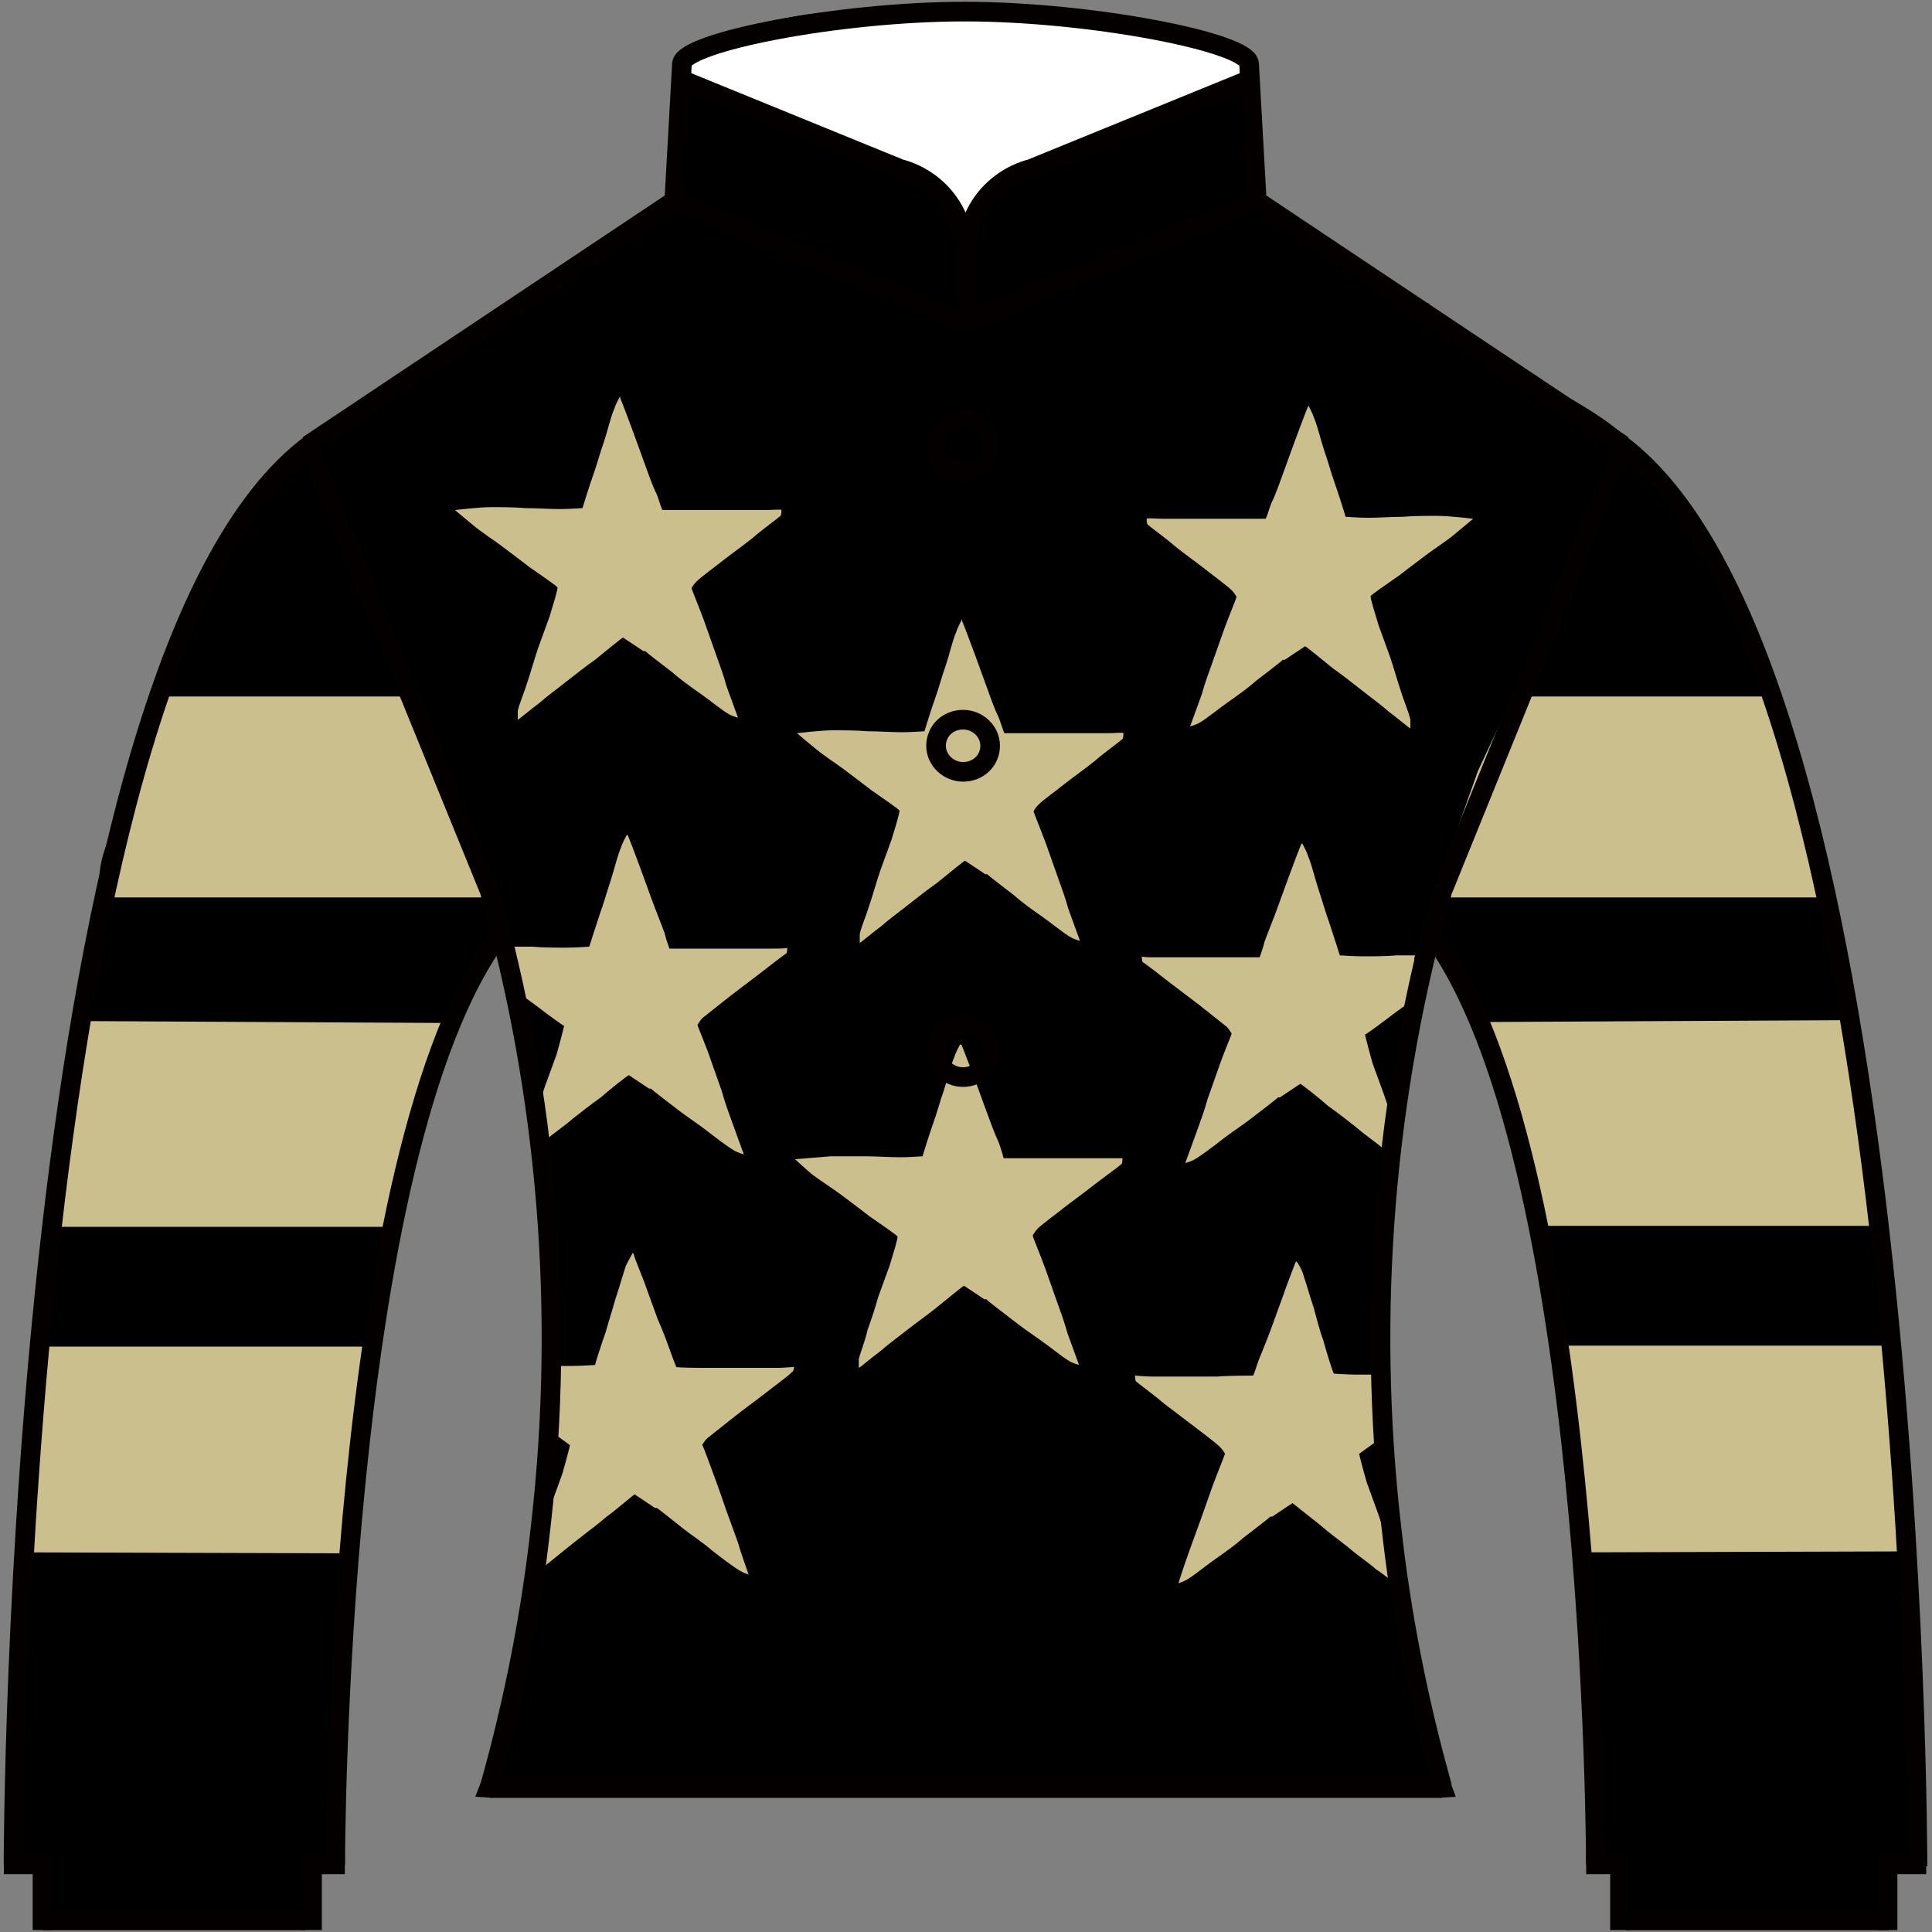 <svg xmlns="http://www.w3.org/2000/svg" x="0px" y="0px"  width="100px" height="100px" viewBox="0 0 200 200"><rect x="0" y="0" width="200" height="200" fill="#808080" stroke="none"/><g id="112--kuro do"><path fill-rule="evenodd" clip-rule="evenodd" fill="#000000" d="M198.8,177.5c-1.6-2.8-1.3-6.2-1.2-9.4c0-0.6,0.2-1,0.4-1.4c-0.2-0.4-0.4-0.9-0.4-1.5c-0.1-4.6-1.8-8.9-0.4-13.3c-0.3-0.4-0.5-0.9-0.5-1.5c-0.3-2.8,0.3-5.6-0.5-8.3c-0.1-0.4-0.1-0.7-0.1-1.1c0-0.1-0.1-0.2-0.1-0.3c0-1.1,0-2.2,0-3.3c-0.2-2.1-0.4-4.1-0.6-6.2c-0.2-1.6-0.4-3.3-0.6-4.9c-0.4-3.8-1.9-7.2-2.1-10.9c0-0.6,0.2-1,0.6-1.2c-0.2-0.8-0.3-1.6-0.3-2.4c-1.3-5-1.9-10.2-2.6-15.4c-0.7-2.1-1-4.3-1.3-6.5c0-0.1-0.1-0.2-0.2-0.3c-1.3-3.2-2.6-6.3-3.2-9.7c-0.1-0.7,0-1.2,0.2-1.8c-3.9-10.7-7-20.8-14.5-29.8c-0.4-0.2-0.9-0.5-1.2-1c-2.8-3.8-8-6.1-12-8.6c-2.2-1.4-4.5-2.7-6.7-4.2c-0.5-0.3-1-0.9-1.6-1.5c-0.9-0.2-1.6-0.7-2-1.6l-0.1,0c-0.5-0.2-0.9-0.4-1.2-0.8c-0.8-0.2-1.4-0.6-1.9-1.1c-0.7,0-1.5-0.3-2.1-0.8c-1.8-1.4-3.8-2.4-5.7-3.7c-1.7-1.2-3.4-2.5-5.1-3.6c-0.9-0.6-1.3-1.3-1.4-2.2c-0.2-0.4-0.3-0.8-0.3-1.2c0-3.4-0.4-6.8-0.4-10.2c0-0.1,0-0.1,0-0.2c-0.9-0.9-1.6-1.9-2.2-3c-0.1,0-0.2,0-0.4-0.1c-10.9-3.6-22.2-3.9-33.6-3.9c-0.1,0-0.1,0-0.1,0C89.5,1.3,85.6,1,81.8,1.8c-2.2,0.4-4.4,0.9-6.5,1.4c-0.8,1.2-2.1,2-3.9,2c-0.2,0-0.5,0-0.7,0c-0.1,0.3-0.3,0.6-0.5,0.8v5.8c0,0.5-0.1,0.9-0.3,1.3c0.2,1.6,0.5,3.6,0,5.2c0,0.1-0.1,0.1-0.1,0.1c-0.2,1.2-0.9,2.4-1.9,3.1c-0.4,0.5-0.9,1-1.5,1.3c-0.3,0.3-0.7,0.5-1.2,0.7c-0.5,0.6-1.1,1.1-1.8,1.4c-0.4,0.2-0.8,0.4-1.2,0.5c-0.1,0-0.2,0-0.3,0c-0.2,0.2-0.5,0.4-0.7,0.5c-0.2,0.3-0.5,0.6-0.8,0.9c-0.6,0.8-1.5,1.3-2.6,1.5c-0.5,0.7-1.2,1.3-2.1,1.6c-0.7,1.4-2.1,2.5-4.1,2.5c-1.5,0.8-2.9,1.7-4.4,2.6c-0.5,1.5-1.7,2.7-3.6,3c-1.3,0.8-2.6,1.6-4,2.2c-0.5,1.2-1.4,2.1-2.7,2.6c-0.2,0.2-0.4,0.3-0.6,0.4c-0.7,0.6-1.6,1-2.7,1.1c-0.6,0.8-1.5,1.5-2.8,1.7c-0.1,0-0.1,0.1-0.2,0.1c-0.1,0.8-0.5,1.6-1.4,2.1c-0.3,0.2-0.6,0.4-1,0.6c-0.1,0.3-0.3,0.6-0.6,0.8c-0.4,0.9-1,1.7-1.9,2.3c-0.3,0.5-0.6,0.9-1,1.2c-0.1,0.8-0.4,1.6-0.9,2.3c-0.1,0.8-0.5,1.6-1.6,2.1c-0.2,0.1-0.4,0.2-0.5,0.2c0,1.3-0.3,2.5-1.1,3.5c-0.5,1.3-1.3,2.5-2.2,3.6c-0.1,0.8-0.5,1.6-1,2.3c0,0,0,0.1,0,0.1c-0.5,1.2-1,2.4-1.5,3.6c0.1,0.4,0.1,0.8,0.1,1.2c0,1.5-0.6,3.1-1.7,4c-0.3,0.6-0.5,1.2-0.7,1.8c0,0,0,0,0,0c0,0.3,0,0.7-0.1,1c0.6,2,0.1,4.4-1.5,5.7c-0.5,2.1-1.6,3.8-1.7,6.2c0,2.8-0.3,4.8-1.3,7.5c-1.1,3.2-0.7,6.6-1.4,9.9c-0.5,2.3-1,4.6-1.4,7c0.6,0.4,1,1.2,0.5,2c-0.6,1-0.7,2-0.5,3.2c0,0.4-0.1,0.8-0.3,1c0,0.1,0,0.2,0,0.4c-0.3,1.4-0.6,2.9-1,4.3c0.1,0.3,0.2,0.6,0.1,1c-0.1,0.4-0.2,0.9-0.1,1.3c0,0.3-0.1,0.5-0.2,0.8c0,0,0,0,0,0.1c0.5,2.6,0.3,5.4-0.6,7.8c0.4,0.7,0.2,1.8-0.6,2.2c-0.7,17.7-2.9,35.3-2.5,53c1.5,0,3.1,1,3.1,3c0,1.2,0.1,2.5,0.2,3.7c0.2,0,0.3,0,0.5,0.1c9.2-0.1,18.4-0.4,27.7-0.5v-3c0-0.1,0-0.2,0-0.2c-0.8-0.9-0.4-2.6,1.1-2.6c0.3,0,0.5,0.1,0.7,0.2c0,0,0.1,0,0.1-0.1c0.3-8.1,0.9-16,1.6-23.9c-0.7-0.6-0.7-1.7-0.1-2.3c-0.1-0.2-0.1-0.4-0.1-0.6c0-5.2,1.9-10.2,1.7-15.3c-0.2-4.3,0.7-8,1-12.3c0-0.6,0.3-1,0.7-1.2c0.2-1.4,0.3-2.8,0.5-4.2c0.1-2.2,0.5-4.2,1.2-6.3c0.3-4.6,0.5-10.5,3.5-13.6c0.1-0.3,0.2-0.5,0.3-0.7c0-0.5,0.1-1,0.4-1.4c0.1-0.3,0.3-0.6,0.5-0.9c0.2-1.6,0.5-3.2,1-4.7c0-0.1,0.1-0.1,0.1-0.2c0.2-1.7,1-3.1,2.4-4.1c0.1,0,0.1,0,0.2-0.1c0-0.3-0.1-0.5-0.1-0.8c-0.3-2,2.8-2.8,3-0.8c0.3,2.4,0.7,4.8,1.3,7.2c0.4,0.4,0.6,1,0.6,1.7c0,0.2,0,0.4,0,0.5c0,0.2,0,0.5,0,0.7c0,0.1,0,0.3,0,0.4c0.6,1.4,0.8,3,1,4.6c0,0.2,0,0.3,0,0.5c0.2,1.4,0.4,2.7,0.6,4.1c0.5,1.9,0.6,3.9,0.5,6c0.7,2.6,1,5.3,0.9,8c0,0.6-0.3,1.1-0.6,1.6c0,2,0,4,0,5.9c0.6,0.5,0.7,1.5,0.2,2.2c0.1,0.2,0.2,0.4,0.2,0.7v8.9c0,0.8-0.5,1.2-1,1.4c-0.3,6.5-1.1,13.1-2.7,19.8c-0.1,0.5-0.3,0.9-0.6,1.2c-0.2,2.3-0.7,5.1-1.6,7.5c0,0.3-0.1,0.6-0.3,0.9c0.6,0.3,0.9,1,0.8,1.6c0.9-0.2,1.8-0.2,2.7-0.1c0.5,0.1,1,0.2,1.4,0.3c4-0.1,8-0.3,12.1-0.3c0.8,0,1.4,0.3,1.8,0.6c1.5-0.1,2.9-0.1,4.3,0.1c0.4-0.1,0.8-0.2,1.3-0.2c15.7-0.2,31.4,0,47.1,0.1c5.1-0.3,10.2-0.7,15.3-0.5c0.6,0,1.1,0.1,1.6,0.2c0.3-0.3,0.8-0.4,1.3-0.4c2.3,0.3,4.6,0.1,6.8,0.2c0.2-0.5,0.6-0.8,1.3-0.8h1.4c0-0.2-0.1-0.5-0.1-0.7c0-0.1,0-0.2,0-0.3c-5.2-11.6-6.1-26.3-6.1-38.5c0-0.2,0.1-0.3,0.1-0.5c-0.6-3.2-0.8-6.5-0.7-9.8c0.1-3.3,0.1-6.7,0.3-10c0.1-1.3,0.4-2.6,0.7-3.9c-0.6-0.7-1-1.6-0.7-2.7c0.9-4.1,1.5-8.2,2.3-12.3c0-0.3,0.1-0.5,0.2-0.7c0-0.4,0-0.9,0-1.3c0-0.9,0.6-1.3,1.3-1.5c0-0.5-0.1-1-0.1-1.6c0-0.1,0-0.2,0-0.3c-0.8-0.9-0.4-2.6,1.1-2.6c1.1,0,1.6,0.9,1.5,1.8c0.3,0.2,0.5,0.6,0.5,1.1c0,0.2,0,0.3,0,0.5c0.6,0.2,1.1,0.6,1.1,1.4c0,0.5,0.1,0.9,0.2,1.4c0.6,0.4,1,1.1,1.1,2c0.3,0.5,0.5,1,0.5,1.5c0.4,0.3,0.8,0.8,1,1.4c1.5,5.2,2.9,10.4,3.8,15.8c0.9,0.8,1.1,2,0.8,3.2c0.5,0.9,0.8,2,0.8,3.3c0,0.7,0,1.3,0.1,2c1.6,3,1.7,6.6,1.8,9.9c0.2,4.8,1.3,9.5,1.6,14.3c0.1,0.2,0.2,0.3,0.2,0.5c1.2,3.9,1.1,8.6,0.9,12.7c0,0,0,0,0,0.1c0,0.9,0,1.8,0.1,2.7c0.2,0.3,0.4,0.7,0.2,1.2c-0.1,0.2-0.1,0.4-0.1,0.6c0.1,1.5,0.3,3.1,0.5,4.6c0,0.3,0,0.5,0,0.7c0.6,4.2,0.4,8.4,0.3,12.6c0.1,0,0.3,0.1,0.4,0.1c0,0,0.1,0.1,0.1,0.1c0.2-0.1,0.4-0.1,0.7-0.1c1.5,0,1.8,1.6,1.2,2.5c0.2,1.2,0.2,2.3,0.2,3.5c9-0.9,18.3-0.8,27.4-0.2c0-0.1-0.1-0.3-0.1-0.4v-0.2c0-0.5,0.2-0.9,0.5-1.2c-0.3-0.8-0.2-1.5,0.1-2.1c-0.1-0.8,0.4-1.7,1.5-1.7c0.2,0,0.3,0.1,0.4,0.1c0.5-0.2,1.1-0.2,1.6-0.1C198.8,187.6,198.8,182.6,198.8,177.5z"/></g><g id="500-427--beige hoshinarabi"><path display="inline" fill-rule="evenodd" clip-rule="evenodd" fill="#CCBF8E" d="M64.2,41.2c0.1,0.2,0.9,2.3,1.3,3.4c0.4,1.1,0.8,2.2,1.2,3.3c0.4,1.1,0.8,2.3,1.3,3.3c0.2,0.5,0.5,1.6,0.6,1.6c0,0,2.5,0,3.7,0c0,0,0.1,0,0.1,0c1.2,0,2.5,0,3.7,0c1,0,2.1,0,3.2,0c0.5,0,1.6-0.1,1.6,0c0,0,0,0.5-0.1,0.6c-0.2,0.2-2,1.5-2.9,2.3c-1,0.8-2,1.5-2.9,2.2c-1,0.8-2.4,1.8-2.9,2.3c-0.2,0.2-0.5,0.6-0.5,0.7c0,0.1,0.9,2.3,1.3,3.4c0.4,1.1,0.8,2.3,1.2,3.4c0.4,1.1,0.8,2.2,1.1,3.3c0.4,1.1,1.2,3.3,1.2,3.3s-0.7-0.2-1-0.4c-0.7-0.4-1.9-1.4-2.9-2.1c-1-0.7-2-1.4-2.9-2.2c-0.9-0.7-2.5-1.9-2.8-2.2c0,0-0.1,0-0.2,0c-0.3-0.2-2.1-1.4-2.1-1.4c-0.1,0-1.9,1.5-2.9,2.3c-1,0.7-2,1.5-2.9,2.2c-1,0.8-2,1.5-2.9,2.3c-0.7,0.5-2.1,1.7-2.2,1.7c0,0,0-0.6,0-0.9c0.1-0.6,0.7-2,1-3c0.4-1.2,0.7-2.3,1.1-3.5c0.4-1.1,0.8-2.2,1.2-3.3c0.3-1,0.9-2.9,0.8-3c0-0.1-1.9-1.4-2.9-2.1c-0.9-0.7-2.1-1.6-2.9-2.2h0c-0.8-0.6-2.2-1.5-3-2.2c-0.5-0.4-1.8-1.5-1.8-1.5c0,0,2.5-0.3,3.7-0.3c1.2,0,2.4,0,3.6,0.1c1.2,0,2.4,0.1,3.6,0.1c0.8,0,2.3-0.1,2.3-0.1c0,0,0.7-2.3,1.1-3.4c0.4-1.1,0.7-2.3,1.1-3.4c0.4-1.2,0.7-2.6,1.1-3.5c0.1-0.4,0.6-1.3,0.6-1.3C64.2,41.1,64.2,41.1,64.2,41.2"/><path display="inline" fill-rule="evenodd" clip-rule="evenodd" fill="#CCBF8E" d="M79.9,98.2c-1.1,0-2.1,0-3.2,0c-1.2,0-2.5,0-3.7,0H73c-1.2,0-3.6,0-3.7,0c0,0-0.4-1.1-0.5-1.6c-0.4-1.1-0.9-2.3-1.3-3.4c-0.4-1.1-0.8-2.2-1.2-3.3c-0.4-1.1-1.2-3.2-1.3-3.4c0,0-0.1-0.1-0.1-0.1c0,0-0.5,0.9-0.6,1.3c-0.4,0.9-0.7,2.3-1.1,3.5c-0.4,1.2-0.7,2.3-1.1,3.4c-0.4,1.2-1.1,3.4-1.1,3.4c0,0-1.5,0.1-2.3,0.1c-1.2,0-2.4,0-3.6-0.1c-0.6,0-1.2,0-1.9,0c0.4,0.9,0,1,0,2c0,0.7,0.4,2,0.1,2.5c0.7,0.5,1.5,1.1,2.2,1.6c0.9,0.7,2.8,2.1,2.9,2.1c0,0-0.5,2-0.8,3c-0.4,1.1-0.8,2.2-1.2,3.3c-0.4,1.1-0.7,2.3-1.1,3.4c-0.1,0.4-0.2,0.8-0.4,1.2c0.3,0.6,0.4,1.3,0.3,1.9c0.4-0.3,0.9-0.7,1.2-0.9c0.9-0.8,2-1.5,2.9-2.3c0.9-0.7,1.9-1.5,2.9-2.2c0.9-0.8,2.8-2.3,2.9-2.3c0,0,1.8,1.2,2.1,1.4c0,0,0.1,0,0.2,0c0.3,0.3,1.9,1.5,2.8,2.2c0.9,0.7,2,1.4,2.9,2.1c0.9,0.7,2.2,1.7,2.9,2.1c0.3,0.2,1,0.4,1,0.4c0,0-0.8-2.2-1.2-3.3c-0.4-1.1-0.8-2.2-1.1-3.3c-0.4-1.1-0.8-2.3-1.2-3.4c-0.4-1.2-1.3-3.3-1.3-3.4c0,0,0.3-0.5,0.5-0.7c0.5-0.4,1.9-1.5,2.9-2.3c0.9-0.7,2-1.5,2.9-2.2c0.9-0.7,2.7-2.1,2.9-2.2c0.1-0.1,0.1-0.6,0.1-0.6C81.5,98.2,80.5,98.2,79.9,98.2z"/><path display="inline" fill-rule="evenodd" clip-rule="evenodd" fill="#CCBF8E" d="M82.2,141.5c0,0-1.1,0.1-1.6,0.1c-1,0-2.1,0-3.1,0h-3.8c-1.2,0-3.6,0-3.7-0.1c0,0-0.4-1-0.6-1.6c-0.4-1.1-0.8-2.2-1.3-3.3c-0.4-1.1-0.8-2.2-1.2-3.3c-0.4-1.2-1.3-3.2-1.3-3.5c0,0-0.1-0.1-0.1-0.1c0,0-0.5,0.9-0.7,1.3c-0.3,0.9-0.7,2.3-1.1,3.5c-0.3,1.1-0.7,2.3-1,3.4c-0.4,1.1-1.1,3.3-1.1,3.4c0,0-1.5,0.1-2.3,0.1c-0.7,0-1.5,0-2.2,0c0.1,1.1,0,2.2-0.5,3.1c0.1,0.2,0.1,0.5,0.2,0.7c0.2,0.9,0.1,1.8-0.3,2.6c1,0.7,2.5,1.8,2.5,1.8c0,0.1-0.5,2-0.8,3c-0.4,1.1-0.8,2.2-1.2,3.3c-0.4,1.2-0.8,2.3-1.1,3.5c0,0.1-0.1,0.2-0.1,0.2c0.6,0.6-0.3,0.7-0.2,1.5c-1.3,0.2-0.3,2-0.3,1.9c1-0.8,3.7-3,4.6-3.7c1-0.8,2-1.5,2.9-2.3c1-0.7,2.8-2.3,2.9-2.3c0,0,1.8,1.2,2.1,1.4c0,0,0.1,0,0.2,0c0.3,0.2,1.9,1.5,2.8,2.2c0.9,0.7,2,1.4,2.9,2.2c0.9,0.7,2.2,1.7,2.9,2.1c0.3,0.2,0.9,0.4,0.9,0.4c0,0-0.8-2.2-1.1-3.3c-0.4-1.1-0.8-2.2-1.2-3.3c-0.4-1.2-0.8-2.3-1.2-3.4c-0.4-1.1-1.2-3.3-1.3-3.4c0-0.1,0.3-0.5,0.5-0.7c0.5-0.4,1.9-1.5,2.9-2.3c1-0.8,2-1.5,2.9-2.2c1-0.8,2.8-2.1,2.9-2.3C82.2,142,82.2,141.5,82.2,141.5z"/><path display="inline" fill-rule="evenodd" clip-rule="evenodd" fill="#CCBF8E" d="M99.6,64.3c0.1,0.2,0.9,2.3,1.3,3.4c0.4,1.1,0.8,2.2,1.2,3.3c0.4,1.1,0.8,2.3,1.3,3.3c0.2,0.5,0.5,1.6,0.6,1.6c0,0,2.5,0,3.7,0c0,0,0.1,0,0.1,0c1.2,0,2.5,0,3.7,0c1,0,2.1,0,3.2,0c0.5,0,1.6-0.1,1.6,0c0,0,0,0.5-0.1,0.6c-0.2,0.2-2,1.5-2.9,2.3c-1,0.8-2,1.5-2.9,2.2c-1,0.8-2.4,1.8-2.9,2.3c-0.2,0.2-0.5,0.6-0.5,0.7c0,0.1,0.9,2.3,1.3,3.4c0.4,1.1,0.8,2.3,1.2,3.4c0.4,1.1,0.8,2.2,1.1,3.3c0.4,1.1,1.2,3.3,1.2,3.3s-0.7-0.2-1-0.4c-0.7-0.4-1.9-1.4-2.9-2.1c-1-0.7-2-1.4-2.9-2.2c-0.9-0.7-2.5-1.9-2.8-2.2c0,0-0.1,0-0.2,0c-0.3-0.2-2.1-1.4-2.1-1.4c-0.1,0-1.9,1.5-2.9,2.3c-1,0.7-2,1.5-2.9,2.2c-1,0.8-2,1.5-2.9,2.3c-0.7,0.5-2.1,1.7-2.2,1.7c0,0,0-0.6,0-0.9c0.1-0.6,0.7-2,1-3c0.4-1.2,0.7-2.3,1.1-3.5c0.4-1.1,0.8-2.2,1.2-3.3c0.3-1,0.9-2.9,0.8-3c0-0.1-1.9-1.4-2.9-2.1c-0.9-0.7-2.1-1.6-2.9-2.2h0c-0.8-0.6-2.2-1.5-3-2.2c-0.5-0.4-1.8-1.5-1.8-1.5c0,0,2.5-0.3,3.7-0.3c1.2,0,2.4,0,3.6,0.1c1.2,0,2.4,0.1,3.6,0.1c0.8,0,2.3-0.1,2.3-0.1c0,0,0.7-2.3,1.1-3.4c0.4-1.1,0.7-2.3,1.1-3.4c0.4-1.2,0.7-2.6,1.1-3.5c0.1-0.4,0.6-1.3,0.6-1.3C99.6,64.1,99.6,64.2,99.6,64.3"/><path display="inline" fill-rule="evenodd" clip-rule="evenodd" fill="#CCBF8E" d="M99.6,108.3c0.1,0.3,0.9,2.3,1.3,3.4c0.4,1.1,0.8,2.2,1.2,3.3c0.4,1.1,0.8,2.2,1.3,3.3c0.2,0.5,0.5,1.6,0.5,1.6c0.1,0,2.5,0,3.7,0c0,0,0.1,0,0.1,0c1.2,0,2.5,0,3.7,0c1.1,0,2.1,0,3.2,0c0.5,0,1.6,0,1.6,0c0,0,0,0.5-0.1,0.6c-0.2,0.2-2,1.5-2.9,2.2c-1,0.8-2,1.5-2.9,2.2c-1,0.8-2.4,1.8-2.9,2.3c-0.2,0.2-0.5,0.7-0.5,0.7c0,0.1,0.9,2.3,1.3,3.4c0.4,1.1,0.8,2.3,1.2,3.4c0.4,1.1,0.8,2.2,1.1,3.3c0.4,1.1,1.2,3.3,1.2,3.3c0,0-0.7-0.2-1-0.4c-0.7-0.4-1.9-1.4-2.9-2.1c-1-0.7-2-1.4-2.9-2.1c-0.9-0.7-2.5-1.9-2.8-2.2c0,0-0.1,0-0.2,0c-0.3-0.2-2.1-1.4-2.1-1.4c-0.1,0-1.9,1.5-2.9,2.3c-1,0.8-2,1.5-2.9,2.2c-1,0.8-2,1.5-2.9,2.3c-0.7,0.5-2.1,1.7-2.2,1.7c0,0,0-0.6,0-0.9c0.1-0.5,0.7-2,0.9-3c0.4-1.1,0.8-2.3,1.1-3.4c0.4-1.1,0.8-2.2,1.2-3.3c0.3-1,0.9-2.9,0.8-3c0-0.1-1.9-1.4-2.9-2.1c-0.9-0.7-2.1-1.6-2.9-2.2c0,0,0,0,0,0c-0.8-0.6-2.2-1.5-3-2.1c-0.5-0.4-1.8-1.6-1.8-1.6s2.5-0.2,3.7-0.3c1.2,0,2.4,0,3.6,0c1.2,0,2.4,0.1,3.6,0.1c0.8,0,2.2-0.1,2.3-0.1c0,0,0.7-2.3,1.1-3.4c0.4-1.1,0.7-2.3,1.1-3.4c0.4-1.2,0.7-2.6,1.1-3.5c0.1-0.4,0.6-1.3,0.6-1.3C99.6,108.2,99.6,108.3,99.6,108.3"/><path display="inline" fill-rule="evenodd" clip-rule="evenodd" fill="#CCBF8E" d="M135.4,42.1c-0.1,0.2-0.9,2.3-1.3,3.4c-0.4,1.1-0.8,2.2-1.2,3.3c-0.4,1.1-0.8,2.3-1.3,3.3c-0.2,0.5-0.5,1.6-0.6,1.6c0,0-2.5,0-3.7,0c0,0-0.1,0-0.1,0c-1.2,0-2.5,0-3.7,0c-1,0-2.1,0-3.2,0c-0.5,0-1.6-0.1-1.6,0c0,0,0,0.5,0.1,0.6c0.2,0.2,2,1.5,2.9,2.3c1,0.8,2,1.5,2.9,2.2c1,0.8,2.4,1.8,2.9,2.3c0.2,0.2,0.5,0.6,0.5,0.7c0,0.1-0.9,2.3-1.3,3.4c-0.4,1.1-0.8,2.3-1.2,3.4c-0.4,1.1-0.8,2.2-1.1,3.3c-0.4,1.1-1.2,3.3-1.2,3.3s0.7-0.2,1-0.4c0.7-0.4,1.9-1.4,2.9-2.1c1-0.7,2-1.4,2.9-2.2c0.9-0.7,2.5-1.9,2.8-2.2c0,0,0.1,0,0.2,0c0.3-0.2,2.1-1.4,2.1-1.4c0.1,0,1.9,1.5,2.9,2.3c1,0.7,2,1.5,2.9,2.2c1,0.8,2,1.5,2.9,2.3c0.7,0.5,2.1,1.7,2.2,1.7c0,0,0-0.6,0-0.9c-0.1-0.6-0.7-2-1-3c-0.4-1.2-0.7-2.3-1.1-3.5c-0.4-1.1-0.8-2.2-1.2-3.3c-0.3-1-0.9-2.9-0.8-3c0-0.1,1.9-1.4,2.9-2.1c0.9-0.7,2.1-1.6,2.9-2.2h0c0.8-0.6,2.2-1.5,3-2.2c0.5-0.4,1.8-1.5,1.8-1.5c0,0-2.5-0.3-3.7-0.3c-1.2,0-2.4,0-3.6,0.1c-1.2,0-2.4,0.1-3.6,0.1c-0.8,0-2.3-0.1-2.3-0.1c0,0-0.7-2.3-1.1-3.4c-0.4-1.1-0.7-2.3-1.1-3.4c-0.4-1.2-0.7-2.6-1.1-3.5c-0.1-0.4-0.6-1.3-0.6-1.3C135.5,42,135.4,42.1,135.4,42.1"/><path display="inline" fill-rule="evenodd" clip-rule="evenodd" fill="#CCBF8E" d="M119.7,99.1c1.1,0,2.1,0,3.2,0c1.2,0,2.5,0,3.7,0h0.1c1.2,0,3.6,0,3.7,0c0,0,0.4-1.1,0.5-1.6c0.4-1.1,0.9-2.3,1.3-3.4c0.4-1.1,0.8-2.2,1.2-3.3c0.4-1.1,1.2-3.2,1.3-3.4c0,0,0.1-0.1,0.1-0.1c0,0,0.5,0.9,0.6,1.3c0.4,0.9,0.7,2.3,1.1,3.5c0.4,1.2,0.7,2.3,1.1,3.4c0.4,1.2,1.1,3.4,1.1,3.4c0,0,1.5,0.1,2.3,0.1c1.2,0,2.4,0,3.6-0.1c0.6,0,1.2,0,1.9,0c-0.4,0.9,0.5,1.2,0.5,2.3c0,0.7-0.9,1.7-0.6,2.2c-0.7,0.5-1.5,1.1-2.2,1.6c-0.9,0.7-2.8,2.1-2.9,2.1c0,0,0.5,2,0.8,3c0.4,1.1,0.8,2.2,1.2,3.3c0.4,1.1,0.7,2.3,1.1,3.4c0.1,0.4,0.2,0.8,0.4,1.2c-0.3,0.6-0.4,1.3-0.3,1.9c-0.4-0.3-0.9-0.7-1.2-0.9c-0.9-0.8-2-1.5-2.9-2.3c-0.9-0.7-1.9-1.5-2.9-2.2c-0.9-0.8-2.8-2.3-2.9-2.3c0,0-1.8,1.2-2.1,1.4c0,0-0.1,0-0.2,0c-0.3,0.3-1.9,1.5-2.8,2.2c-0.9,0.7-2,1.4-2.9,2.1c-0.9,0.7-2.2,1.7-2.9,2.1c-0.3,0.2-1,0.4-1,0.4c0,0,0.8-2.2,1.2-3.3c0.4-1.1,0.8-2.2,1.1-3.3c0.4-1.1,0.8-2.3,1.2-3.4c0.4-1.2,1.3-3.3,1.3-3.4c0,0-0.3-0.5-0.5-0.7c-0.5-0.4-1.9-1.5-2.9-2.3c-0.9-0.7-2-1.5-2.9-2.2c-0.9-0.7-2.7-2.1-2.9-2.2c-0.1-0.1-0.1-0.6-0.1-0.6C118.2,99.1,119.2,99.1,119.7,99.1z"/><path display="inline" fill-rule="evenodd" clip-rule="evenodd" fill="#CCBF8E" d="M142.7,156.8c-0.4-1.1-0.8-2.2-1.2-3.3c-0.3-1-0.8-2.9-0.8-3c0,0,1.5-1.1,2.5-1.8c-0.3-0.8-0.5-1.7-0.3-2.6c0.1-0.7,0.3-1.3,0.5-2c-0.2-0.6-0.3-1.2-0.3-1.8c-0.9,0-1.8,0-2.7,0c-0.8,0-2.3-0.1-2.3-0.1c-0.1,0-0.8-2.3-1.1-3.4c-0.4-1.1-0.7-2.3-1-3.4c-0.4-1.2-0.8-2.6-1.1-3.5c-0.1-0.4-0.6-1.3-0.7-1.3c0,0-0.1,0-0.1,0.1c-0.1,0.3-0.9,2.3-1.3,3.5c-0.4,1.1-0.8,2.2-1.2,3.3c-0.4,1.1-0.9,2.3-1.3,3.3c-0.2,0.5-0.5,1.6-0.6,1.6c-0.1,0-2.5,0-3.7,0.1h-3.8c-1,0-2.1,0-3.1,0c-0.5,0-1.6-0.1-1.6-0.1c0,0,0,0.5,0.1,0.6c0.2,0.2,2,1.5,2.9,2.3c0.9,0.7,2,1.5,2.9,2.2c0.9,0.7,2.4,1.8,2.9,2.3c0.2,0.2,0.5,0.6,0.5,0.7c0,0.1-0.9,2.3-1.3,3.4c-0.4,1.1-0.8,2.3-1.2,3.4c-0.4,1.1-0.8,2.2-1.2,3.3c-0.4,1.1-1.1,3.2-1.1,3.3c0,0,0.6-0.2,0.9-0.4c0.7-0.4,1.9-1.4,2.9-2.1c1-0.7,2-1.4,2.9-2.2c0.9-0.7,2.5-1.9,2.8-2.2c0.1,0,0.1,0,0.2,0c0.3-0.2,2.1-1.4,2.1-1.4c0,0,1.9,1.5,2.9,2.3c0.9,0.8,1.9,1.5,2.9,2.3c0.9,0.8,2,1.5,2.9,2.3c0.1,0,1.9,1.4,1.9,1.4c0.1-0.8-1.2-2.8-0.7-3.4c0-0.1-0.1-0.2-0.1-0.2C143.5,159.1,143.1,158,142.7,156.8z"/></g>    <g id="500-703--beige sode sanbonwa"><path display="inline" fill-rule="evenodd" clip-rule="evenodd" fill="#CCBF8E" d="M16.3,72.1h26l3.5,7.7l3.1,9l1.7,4.1h-40l2.6-10.2L16.3,72.1 M46.6,105.9l-38.3-0.2l-0.9,10.7L6.1,127h35l1.7-10.2l3.9-9.8 M39,139.4H4.7l-0.9,10.7l-1.4,10.6l34.1,0.1l1.2-10.1l0.6-6.5 M183.3,72.1h-26.7l-3.6,7.7l-3.2,9l-1.7,4.1h41.1l-2.7-10.2L183.3,72.1 M153.5,106.9l4,9.8l1.7,10.2h35.5l-1.4-10.6l-0.9-10.7l-38.9,0.2 M161.6,144.1l0.6,6.5l1.2,10.1l34.1-0.1l-1.4-10.6l-0.9-10.7H161"/></g> <g id="waku"><path fill="#FFFFFF" d="M128,4.9c-0.1,0-0.5-0.2-1.4-0.4c-2.1-0.4-4-1.1-6.1-1.5c-3.4-0.6-6.6-1.5-10-1.6c-1.3,0.3-2.7,0.4-4.2,0.1c0,0,0,0,0,0c0,0-0.1,0-0.1,0c-0.2,0-0.4,0-0.6-0.1c-0.7,0.2-1.5,0.3-2.4,0.3c-1.1,0-2.1-0.2-3-0.6C99.1,1.4,98,1.4,97,1c-0.2,0-0.5,0.1-0.7,0.1c-0.3,0-0.6,0-0.9-0.1c-0.2,0-0.5,0.1-0.7,0.1c-0.5,0-0.9-0.1-1.3-0.1c-0.3,0-0.6,0-0.8,0c-0.3,0.1-0.7,0.1-1.1,0.1c0,0-0.1,0-0.1,0c-1,0.4-2,0.7-3.3,0.7c-0.8,0-1.5-0.1-2.1-0.3c-1,0.4-2,0.7-3.3,0.7c-0.3,0-0.5-0.1-0.8-0.1c-1.1,0.7-2.5,1.1-4.2,1.1c-0.1,0-0.2,0-0.3,0c0,0,0,0-0.1,0c-0.6,0.2-1.2,0.4-1.9,0.6c-0.3,0.1-1.1,0.4-1.3,0.4c-0.3,0.1-0.6,0.3-0.9,0.3c-0.7,1.2-1.8,2.2-3.1,2.8c0,0.4,0,0.8-0.1,1.2c2.5,1,4.8,2.2,7.2,3.3c2.4,0.8,4.7,1.8,7.2,2.5c1.7,0.5,3.6,2.2,5.1,2.4c2,0.4,4,0.8,5.7,2.1c1.6,1.2,2.8,2.7,3.5,4.5h2.6c0.4-1.2,1-2.3,1.9-3.1c1.1-1.1,2.5-1.8,3.9-2.1c0.5-0.3,1.1-0.5,1.7-0.6c0.2-0.1,0.5-0.2,0.7-0.3c2.4-1.4,5.2-2.2,7.7-3.5c2.4-1.2,4.8-2.5,7.4-3.5c0.9-0.4,1.8-0.5,2.7-0.5c0.8-0.7,1.7-1.2,2.8-1.5c0-0.2,0-0.4,0-0.7C129.2,6.9,128.5,6,128,4.9z"/><polyline fill="none" stroke="#040000" stroke-width="2.032" stroke-miterlimit="10" points="168,46.1 158.4,69.8 149.4,92"/><line fill="none" stroke="#040000" stroke-width="2.032" stroke-miterlimit="10" x1="168" y1="46.1" x2="130.1" y2="20.8"/><path fill="none" stroke="#040000" stroke-width="2.032" stroke-miterlimit="10" d="M149.4,91.9c-6.1,21.4-7.9,43.9-5.4,65.9c1,9.2,2.8,18.3,5.3,27.2"/><path fill="none" stroke="#040000" stroke-width="2.032" stroke-miterlimit="10" d="M148.1,96.6c17.1,22.6,17.1,96.4,17.1,96.4"/><path fill="none" stroke="#040000" stroke-width="2.032" stroke-miterlimit="10" d="M166.9,45.4c31.6,21.3,31.6,147.8,31.6,147.8"/><line fill="none" stroke="#040000" stroke-width="2.032" stroke-miterlimit="10" x1="130.1" y1="20.8" x2="100.2" y2="33.3"/><line fill="none" stroke="#040000" stroke-width="2.032" stroke-miterlimit="10" x1="130.1" y1="20.8" x2="129.3" y2="6.5"/><path fill="none" stroke="#040000" stroke-width="2.032" stroke-miterlimit="10" d="M129.3,6.6c-0.1-2.2-16.3-5.4-29.5-5.4"/><line fill="none" stroke="#040000" stroke-width="2.032" stroke-miterlimit="10" x1="168.3" y1="198.8" x2="195.5" y2="198.8"/><path fill="none" stroke="#040000" stroke-width="2.032" stroke-miterlimit="10" d="M129.5,8.2l-7.6,3.1l-7.6,3.1l-7.6,3.1c0,0-6.8,1.4-6.8,9.8"/><path fill="none" stroke="#040000" stroke-width="2.032" stroke-miterlimit="10" d="M100.2,25.8"/><path fill="none" stroke="#040000" stroke-width="2.032" stroke-miterlimit="10" d="M130.1,13.3"/><g><path fill="#040000" d="M100,23.3c0,0,0.2,0.2,0.4,0.5c0.1,0.2,0.3,0.3,0.4,0.5c0.1,0.1,0.1,0.2,0.2,0.3c0.1,0.1,0,0.2,0,0.4c0,1,0,2.4,0,3.8s0,2.8,0,3.8c0,0.1,0.1,0.3,0,0.4c-0.1,0.1-0.2,0.2-0.2,0.3c-0.1,0.2-0.3,0.4-0.4,0.5c-0.2,0.3-0.4,0.5-0.4,0.5s-0.2-0.2-0.4-0.5c-0.1-0.2-0.3-0.3-0.4-0.5c-0.1-0.1-0.1-0.2-0.2-0.3c-0.1-0.1,0-0.2,0-0.4c0-1,0-2.4,0-3.8s0-2.8,0-3.8c0-0.1-0.1-0.3,0-0.4c0.1-0.1,0.2-0.2,0.2-0.3c0.1-0.2,0.3-0.4,0.4-0.5C99.8,23.5,100,23.3,100,23.3z"/></g><line fill="none" stroke="#040000" stroke-width="2.032" stroke-miterlimit="10" x1="167.7" y1="193.1" x2="167.7" y2="199.8"/><line fill="none" stroke="#040000" stroke-width="2.032" stroke-miterlimit="10" x1="195.4" y1="191.9" x2="195.4" y2="199.8"/><line fill="none" stroke="#040000" stroke-width="2.032" stroke-miterlimit="10" x1="164.2" y1="193" x2="168.7" y2="193"/><line fill="none" stroke="#040000" stroke-width="2.032" stroke-miterlimit="10" x1="194.9" y1="193" x2="199.4" y2="193"/><path fill="none" stroke="#040000" stroke-width="2.032" stroke-miterlimit="10" d="M174.2,199.8"/><line fill="none" stroke="#040000" stroke-width="2.032" stroke-miterlimit="10" x1="31.9" y1="46.1" x2="50.6" y2="92"/><line fill="none" stroke="#040000" stroke-width="2.032" stroke-miterlimit="10" x1="31.9" y1="46.1" x2="69.8" y2="20.8"/><path fill="none" stroke="#040000" stroke-width="2.032" stroke-miterlimit="10" d="M50.6,91.9c6.1,21.4,7.9,43.9,5.4,65.9c-1,9.2-2.8,18.3-5.3,27.2"/><path fill="none" stroke="#040000" stroke-width="2.032" stroke-miterlimit="10" d="M51.8,96.6C34.7,119.2,34.7,193,34.7,193"/><path fill="none" stroke="#040000" stroke-width="2.032" stroke-miterlimit="10" d="M33,45.4C1.4,66.6,1.4,193.1,1.4,193.1"/><line fill="none" stroke="#040000" stroke-width="2.032" stroke-miterlimit="10" x1="69.8" y1="20.8" x2="99.7" y2="33.3"/><line fill="none" stroke="#040000" stroke-width="2.032" stroke-miterlimit="10" x1="69.8" y1="20.8" x2="70.6" y2="6.5"/><path fill="none" stroke="#040000" stroke-width="2.032" stroke-miterlimit="10" d="M70.6,6.6c0.1-2.2,16.1-5.4,29.3-5.4"/><line fill="none" stroke="#040000" stroke-width="2.032" stroke-miterlimit="10" x1="31.6" y1="198.8" x2="4.4" y2="198.8"/><path fill="none" stroke="#040000" stroke-width="2.032" stroke-miterlimit="10" d="M70.4,8.2l7.6,3.1l7.6,3.1l7.6,3.1c0,0,6.8,1.4,6.8,9.8"/><line fill="none" stroke="#040000" stroke-width="2.032" stroke-miterlimit="10" x1="32.3" y1="193.1" x2="32.3" y2="199.8"/><line fill="none" stroke="#040000" stroke-width="2.032" stroke-miterlimit="10" x1="4.4" y1="191.9" x2="4.4" y2="199.8"/><line fill="none" stroke="#040000" stroke-width="2.032" stroke-miterlimit="10" x1="35.7" y1="193" x2="31.2" y2="193"/><line fill="none" stroke="#040000" stroke-width="2.032" stroke-miterlimit="10" x1="4.9" y1="193" x2="0.4" y2="193"/><path fill="none" stroke="#040000" stroke-width="2.032" stroke-miterlimit="10" d="M102.4,46.1c0,1.5-1.2,2.7-2.7,2.7c-1.5,0-2.7-1.2-2.7-2.7c0-1.5,1.2-2.7,2.7-2.7C101.2,43.4,102.4,44.6,102.4,46.1z"/><path fill="none" stroke="#040000" stroke-width="2.032" stroke-miterlimit="10" d="M102.5,77.2c0,1.5-1.2,2.7-2.8,2.7c-1.5,0-2.8-1.2-2.8-2.7c0-1.5,1.2-2.7,2.8-2.7C101.2,74.5,102.5,75.7,102.5,77.2z"/><ellipse fill="none" stroke="#040000" stroke-width="2.032" stroke-miterlimit="10" cx="99.7" cy="108.8" rx="2.8" ry="2.7"/><line fill="none" stroke="#040000" stroke-width="2.032" stroke-miterlimit="10" x1="50.7" y1="185.1" x2="149.3" y2="185.1"/><path fill="#544297" stroke="#040000" stroke-width="3.038" stroke-miterlimit="10" d="M197.1,161"/><path fill="#FFFFFF" stroke="#040000" stroke-width="3.038" stroke-miterlimit="10" d="M197.1,173.2"/><polygon fill="#040000" points="50.9,186.1 49.2,186 49.9,184.2 51.5,184.7"/><polygon fill="#040000" points="149,186.1 150.7,186 150,184.1 148.4,184.7"/><polygon fill="#040000" points="100.7,32.6 99.9,34.6 97,33.3 99,31.9"/><polygon fill="#040000" points="99.3,32.7 100,34.6 102.9,33.3 100.9,31.9"/></g></svg>
